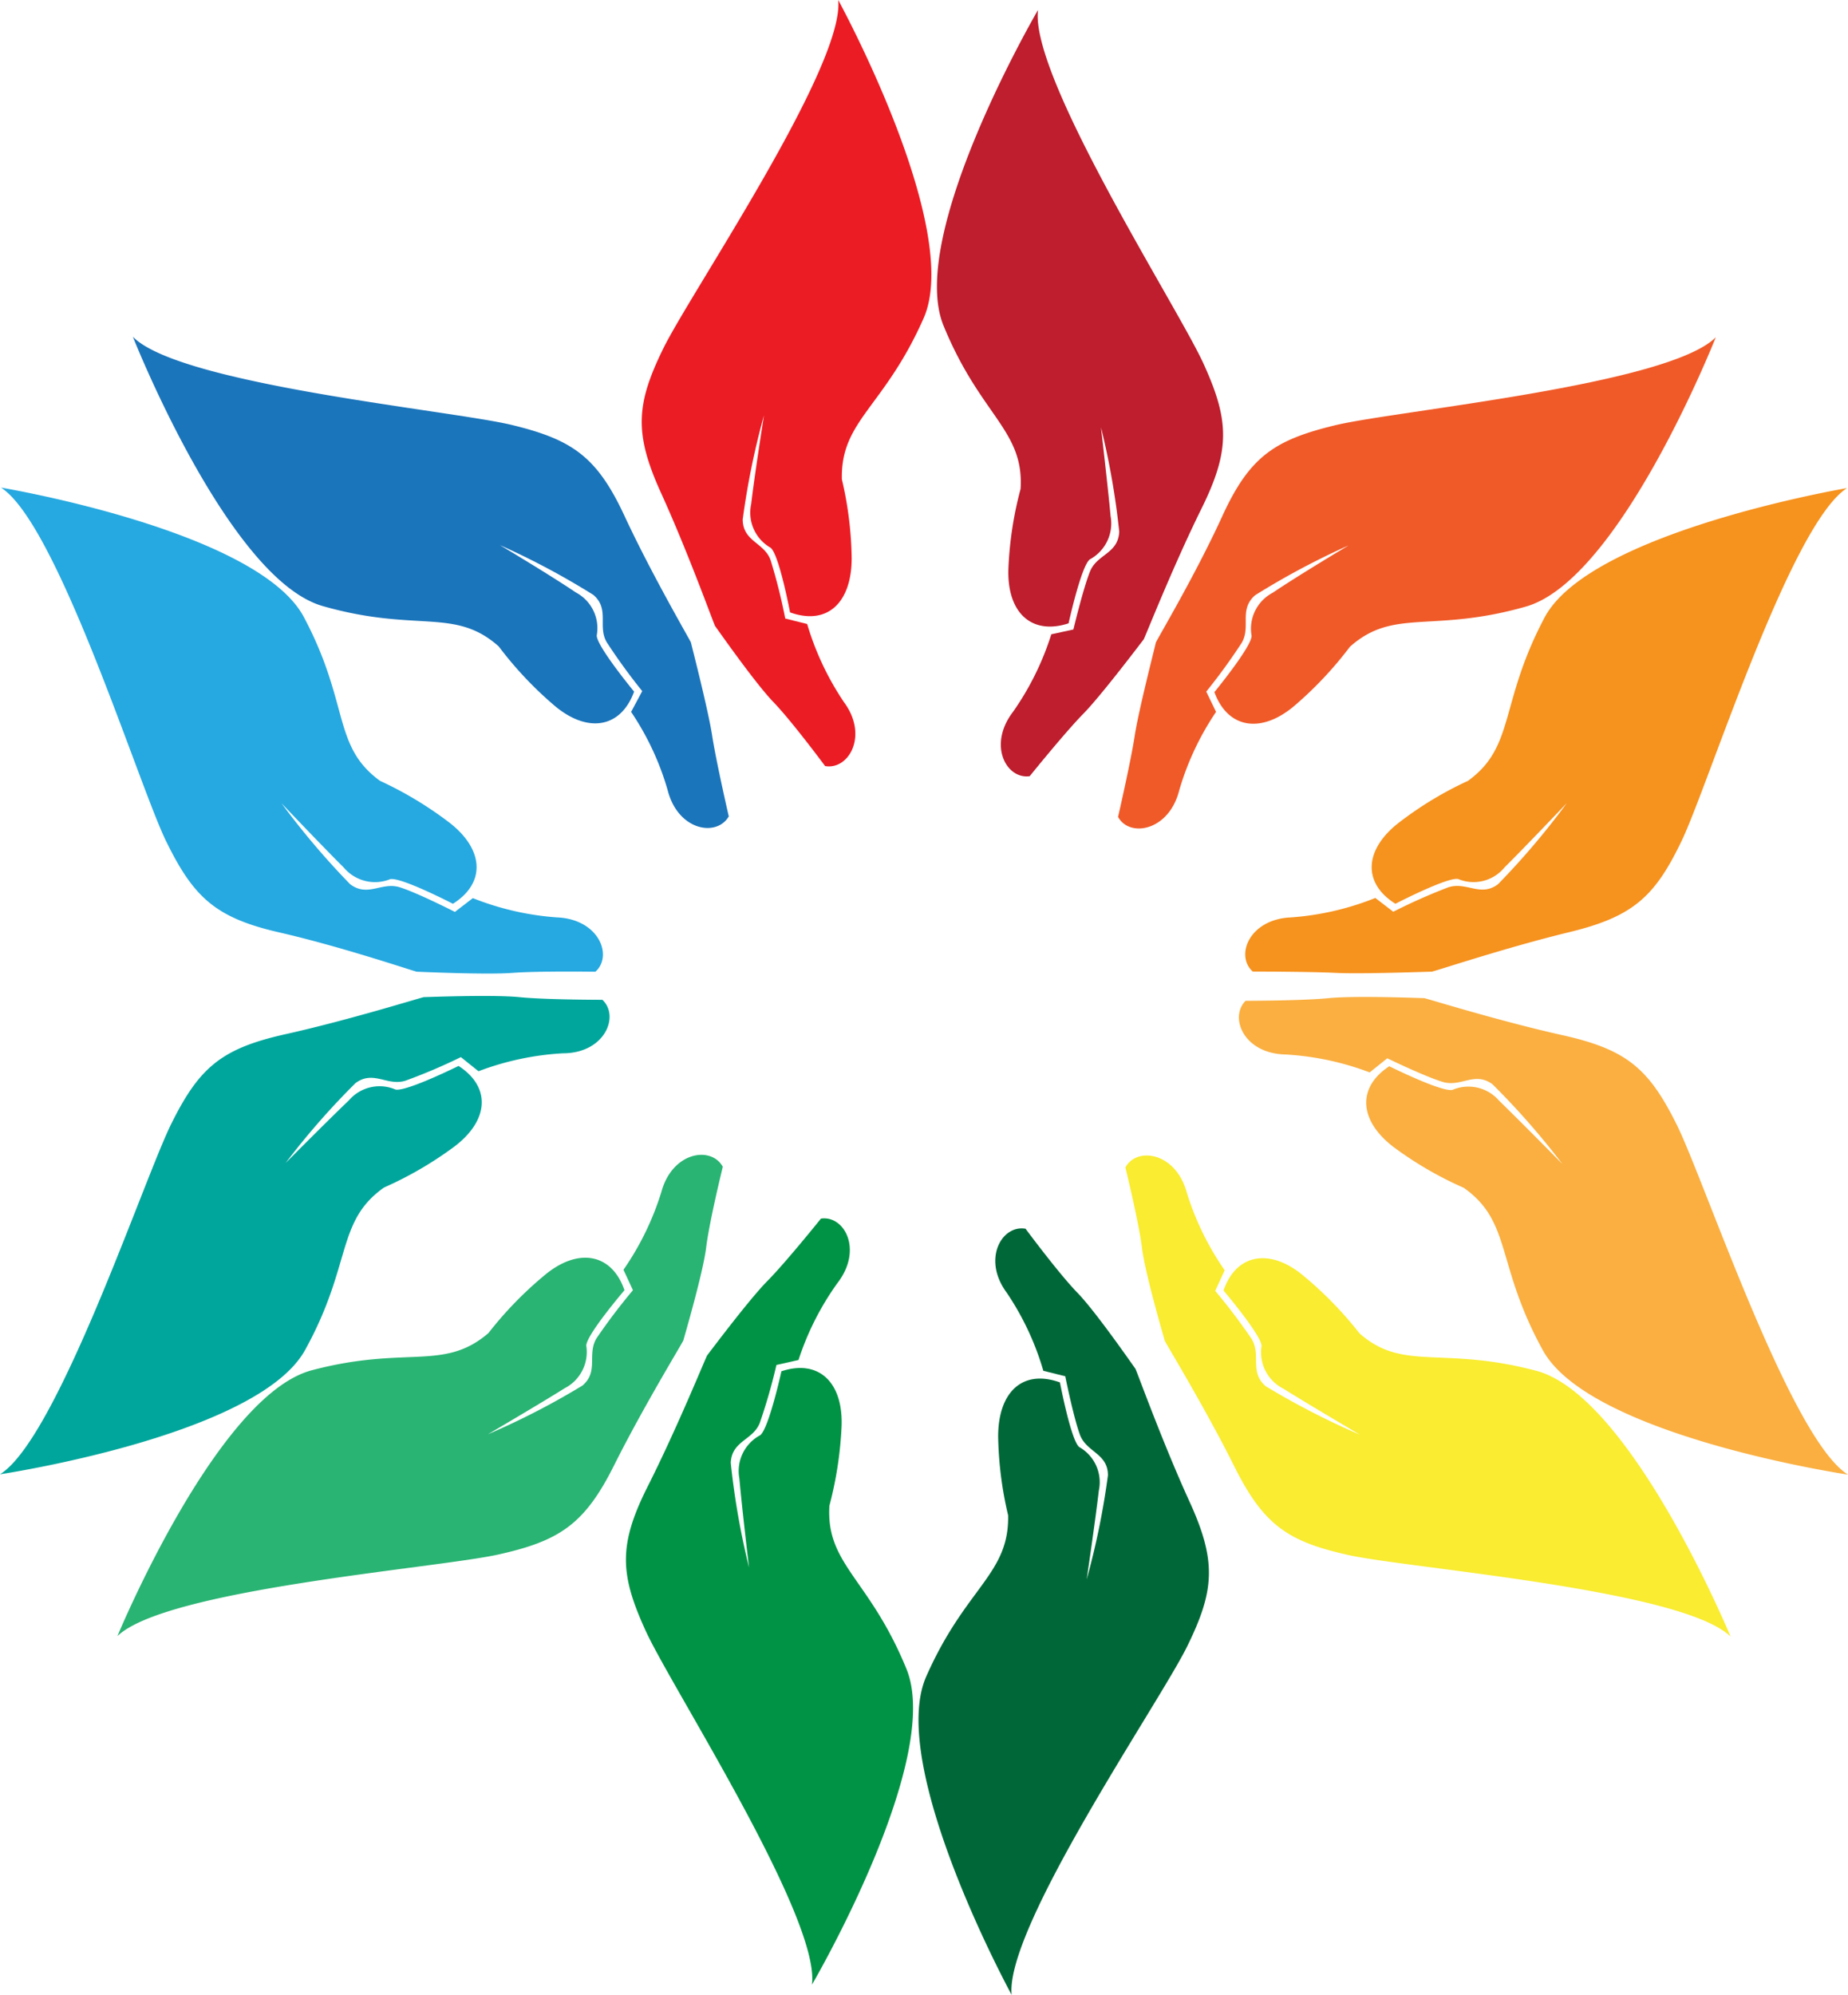<svg id="Layer_1" data-name="Layer 1" xmlns="http://www.w3.org/2000/svg" width="111.27" height="120.07" viewBox="0 0 111.27 120.07"><path d="M7.07,98.48s6-14.49,11.7-16,7.94.08,10.64-2.24a22.36,22.36,0,0,1,3.33-3.44c2-1.71,4.08-1.41,4.86.86,0,0-2.3,2.69-2.3,3.34A2.45,2.45,0,0,1,34,83.56c-1.48.93-4.62,2.77-4.62,2.77a45.55,45.55,0,0,0,5.69-2.93c1-.85.26-1.88.85-2.85a35.87,35.87,0,0,1,2.19-2.89l-.57-1.23a17,17,0,0,0,2.28-4.68c.66-2.43,3-2.79,3.7-1.52,0,0-.81,3.29-1,4.85s-1.35,5.49-1.37,5.59-2.41,4-4.18,7.54S33.69,92.75,30,93.57,10,95.65,7.07,98.48Z" style="fill:#29b473"/><path d="M0,88.74s15.52-2.32,18.37-7.48,1.85-7.73,4.75-9.78a22.19,22.19,0,0,0,4.15-2.4c2.15-1.57,2.35-3.62.34-4.92,0,0-3.17,1.57-3.8,1.42a2.43,2.43,0,0,0-2.8.65C19.74,67.44,17.2,70,17.2,70a45.55,45.55,0,0,1,4.21-4.81c1.08-.79,1.89.2,3-.14a33.83,33.83,0,0,0,3.34-1.42l1.06.85a17,17,0,0,1,5.08-1.08c2.52,0,3.44-2.23,2.38-3.22,0,0-3.39,0-5-.16s-5.65,0-5.75,0-4.47,1.37-8.33,2.23-5.19,2-6.87,5.38S3.46,86.6,0,88.74Z" style="fill:#00a69c"/><path d="M.06,29.35s15.47,2.58,18.24,7.8S20,44.9,22.88,47A22.2,22.2,0,0,1,27,49.47c2.13,1.61,2.29,3.66.27,4.93,0,0-3.15-1.63-3.78-1.48a2.45,2.45,0,0,1-2.79-.7c-1.25-1.24-3.75-3.87-3.75-3.87a46.7,46.7,0,0,0,4.13,4.87c1.07.81,1.9-.16,3,.19s3.31,1.48,3.31,1.48l1.08-.83a16.93,16.93,0,0,0,5.06,1.16c2.52.1,3.4,2.3,2.32,3.27,0,0-3.39-.05-5,.07s-5.65-.07-5.75-.07S20.64,57,16.8,56.12,11.65,54,10,50.63,3.48,31.54.06,29.35Z" style="fill:#26a9e0"/><path d="M8,20.27s5.76,14.59,11.43,16.21,7.94.06,10.6,2.43a22.25,22.25,0,0,0,3.27,3.49c2,1.75,4.06,1.48,4.88-.77,0,0-2.26-2.74-2.25-3.38a2.43,2.43,0,0,0-1.26-2.59c-1.47-1-4.57-2.85-4.57-2.85a46,46,0,0,1,5.63,3c1,.87.23,1.89.81,2.86a35.92,35.92,0,0,0,2.13,2.93L38,42.85a16.64,16.64,0,0,1,2.2,4.71c.62,2.44,2.95,2.84,3.68,1.58,0,0-.76-3.3-1-4.86s-1.26-5.52-1.28-5.61-2.34-4.05-4-7.62-3.15-4.59-6.78-5.47S10.82,23.16,8,20.27Z" style="fill:#1b75bb"/><path d="M50.47,0S58,13.76,55.61,19.16s-5,6.14-4.92,9.69a21.9,21.9,0,0,1,.59,4.75c0,2.67-1.46,4.07-3.71,3.26,0,0-.66-3.49-1.17-3.89a2.43,2.43,0,0,1-1.17-2.63C45.43,28.6,46,25,46,25a46.53,46.53,0,0,0-1.28,6.26c0,1.34,1.3,1.39,1.68,2.46a34.28,34.28,0,0,1,.88,3.51l1.32.33a17.07,17.07,0,0,0,2.22,4.71c1.48,2,.29,4.09-1.14,3.84,0,0-2-2.7-3.12-3.86s-3.44-4.49-3.5-4.56-1.61-4.4-3.25-8-1.52-5.36.13-8.72S50.86,4,50.47,0Z" style="fill:#ec1c24"/><path d="M62.5.6s-7.92,13.55-5.69,19,4.86,6.28,4.64,9.83a21.94,21.94,0,0,0-.73,4.73c-.12,2.67,1.35,4.1,3.62,3.36,0,0,.76-3.46,1.28-3.85a2.46,2.46,0,0,0,1.25-2.6c-.16-1.74-.58-5.35-.58-5.35A46.11,46.11,0,0,1,67.39,32c-.06,1.34-1.34,1.35-1.76,2.4s-1,3.49-1,3.49l-1.33.29A17,17,0,0,1,61,42.84c-1.54,2-.41,4.08,1,3.88,0,0,2.13-2.64,3.23-3.76s3.57-4.4,3.63-4.47,1.74-4.35,3.49-7.89,1.66-5.32.11-8.72S62,4.64,62.5.6Z" style="fill:#be1e2d"/><path d="M104.2,98.51s-6-14.49-11.7-16-8,.07-10.64-2.25a22.58,22.58,0,0,0-3.33-3.43c-2-1.71-4.09-1.41-4.86.85,0,0,2.29,2.7,2.29,3.34a2.44,2.44,0,0,0,1.32,2.57c1.48.93,4.61,2.77,4.61,2.77a46.64,46.64,0,0,1-5.68-2.92c-1-.86-.26-1.88-.85-2.85a35.87,35.87,0,0,0-2.19-2.89l.57-1.24a17,17,0,0,1-2.28-4.67c-.66-2.43-3-2.79-3.7-1.52,0,0,.81,3.29,1,4.85s1.35,5.49,1.37,5.58,2.41,4,4.18,7.55,3.23,4.54,6.88,5.35S101.3,95.67,104.2,98.51Z" style="fill:#f9ec31"/><path d="M111.27,88.76S95.75,86.45,92.9,81.28s-1.85-7.72-4.76-9.78A21.88,21.88,0,0,1,84,69.11c-2.15-1.58-2.35-3.62-.35-4.93,0,0,3.18,1.58,3.81,1.42a2.44,2.44,0,0,1,2.8.65c1.26,1.22,3.81,3.81,3.81,3.81a45.65,45.65,0,0,0-4.21-4.8c-1.08-.79-1.89.2-3-.14s-3.33-1.42-3.33-1.42l-1.06.85a17,17,0,0,0-5.09-1.08C74.88,63.41,74,61.23,75,60.24c0,0,3.39,0,5-.16s5.65,0,5.75,0,4.47,1.37,8.33,2.23,5.19,2,6.87,5.37S107.81,86.63,111.27,88.76Z" style="fill:#faaf40"/><path d="M111.21,29.38S95.74,32,93,37.17,91.25,44.93,88.39,47a21.59,21.59,0,0,0-4.1,2.47c-2.13,1.61-2.3,3.66-.27,4.93,0,0,3.15-1.63,3.78-1.49a2.41,2.41,0,0,0,2.79-.7c1.24-1.23,3.75-3.87,3.75-3.87a45.72,45.72,0,0,1-4.14,4.88c-1.06.8-1.89-.17-3,.19a34.91,34.91,0,0,0-3.31,1.47l-1.08-.83a16.89,16.89,0,0,1-5.07,1.17c-2.51.1-3.39,2.29-2.31,3.26,0,0,3.39,0,5,.08s5.66-.08,5.76-.07,4.45-1.45,8.29-2.38,5.15-2.12,6.77-5.49S107.79,31.57,111.21,29.38Z" style="fill:#f6921e"/><path d="M103.31,20.3S97.55,34.89,91.88,36.51s-7.95.06-10.6,2.42A22.55,22.55,0,0,1,78,42.43c-2,1.74-4.06,1.47-4.88-.77,0,0,2.25-2.74,2.24-3.39a2.44,2.44,0,0,1,1.27-2.59c1.47-1,4.57-2.85,4.57-2.85a46,46,0,0,0-5.63,3c-1,.88-.23,1.89-.81,2.87a35.92,35.92,0,0,1-2.13,2.93l.59,1.22A16.81,16.81,0,0,0,71,47.58c-.62,2.45-3,2.85-3.68,1.59,0,0,.76-3.3,1-4.87s1.26-5.51,1.27-5.61,2.35-4,4-7.61,3.16-4.6,6.79-5.48S100.45,23.18,103.31,20.3Z" style="fill:#f05a28"/><path d="M60.91,120.07s-7.52-13.77-5.14-19.16,5-6.14,4.93-9.7a22.08,22.08,0,0,1-.6-4.74c0-2.68,1.47-4.07,3.72-3.26,0,0,.66,3.48,1.16,3.89a2.43,2.43,0,0,1,1.18,2.63c-.2,1.74-.73,5.34-.73,5.34a46.4,46.4,0,0,0,1.28-6.27c0-1.33-1.3-1.38-1.69-2.45s-.88-3.51-.88-3.51l-1.32-.33a16.75,16.75,0,0,0-2.21-4.71c-1.48-2-.3-4.09,1.14-3.84,0,0,2,2.7,3.12,3.85s3.43,4.5,3.49,4.57,1.61,4.39,3.26,8,1.51,5.36-.14,8.72S60.52,116,60.91,120.07Z" style="fill:#006838"/><path d="M48.89,119.46s7.92-13.54,5.69-19-4.86-6.28-4.64-9.83a22.71,22.71,0,0,0,.73-4.73c.12-2.67-1.35-4.11-3.62-3.36,0,0-.76,3.46-1.28,3.85A2.44,2.44,0,0,0,44.52,89c.15,1.74.58,5.35.58,5.35A46.11,46.11,0,0,1,44,88.05c.06-1.34,1.34-1.35,1.75-2.41a34.46,34.46,0,0,0,1-3.48l1.33-.3a16.84,16.84,0,0,1,2.35-4.64c1.54-2,.41-4.08-1-3.87,0,0-2.12,2.64-3.23,3.76s-3.56,4.4-3.62,4.47S40.79,85.92,39,89.47s-1.67,5.32-.11,8.72S49.39,115.43,48.89,119.46Z" style="fill:#009345"/></svg>